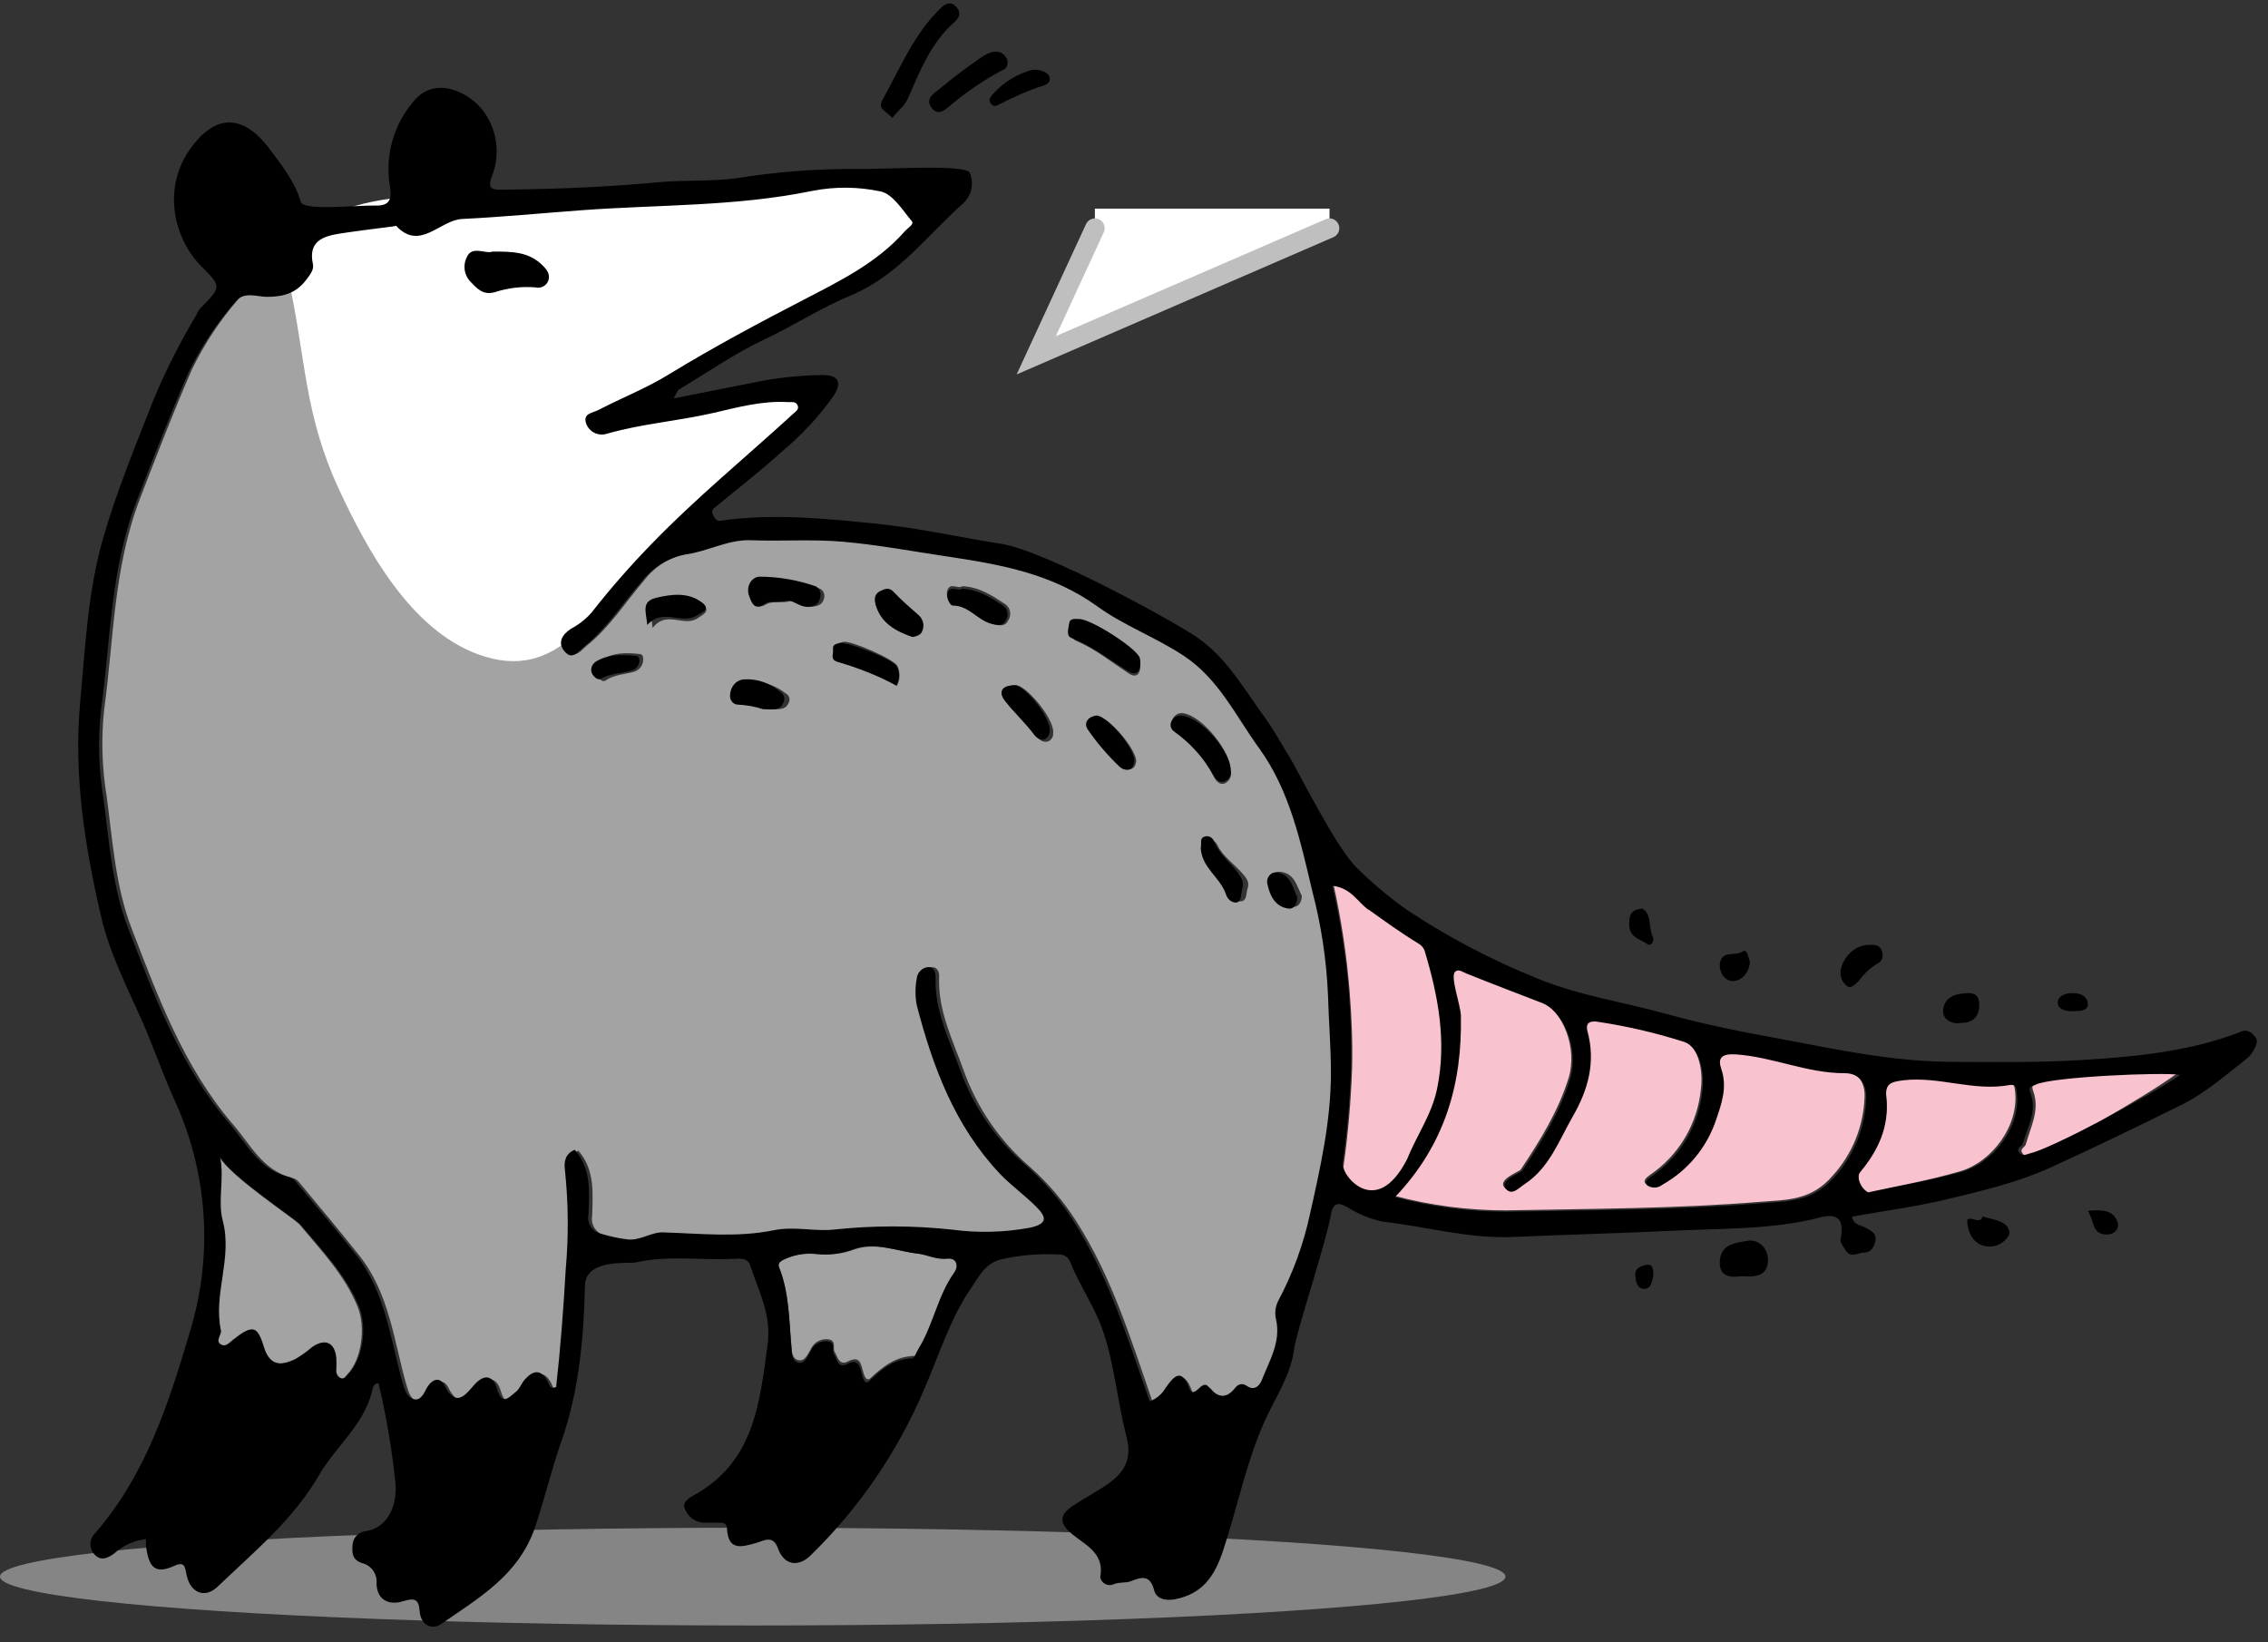 <svg width="116" height="84" viewBox="0 0 116 84" fill="none" xmlns="http://www.w3.org/2000/svg">
<rect x="0" y="0" width="116" height="84" fill="#333333" stroke="none"/>
<g id="Group 1">
<path id="Vector" d="M15.045 69.541C15.362 69.36 15.661 69.15 15.939 68.912C16.573 68.468 17.06 68.704 17.13 69.495C17.143 69.698 17.143 69.902 17.13 70.105C17.119 70.189 17.134 70.275 17.173 70.35C17.212 70.425 17.273 70.486 17.347 70.525C17.54 70.617 17.638 70.43 17.747 70.317C18.514 69.523 18.71 67.875 18.293 66.844C17.624 65.196 16.419 63.957 15.322 62.634C15.066 62.327 11.748 60.163 11.191 59.129C11.415 60.244 11.051 61.391 11.328 62.429C11.836 64.338 10.83 66.177 11.233 68.076C11.275 68.273 10.928 68.591 11.212 68.782C11.496 68.972 11.689 68.694 11.913 68.524C12.845 67.787 13.094 67.818 13.423 68.902C13.714 69.908 14.306 69.869 15.045 69.541Z" fill="#A3A3A3"/>
<ellipse id="Ellipse 1" opacity="0.5" cx="38.5" cy="80.639" rx="38.5" ry="2.5" fill="#D9D9D9"/>
<path id="Vector_2" d="M69.155 54.641C69.098 56.314 68.952 57.983 68.718 59.641C68.652 60.14 70.404 62.532 72.009 59.383C72.488 58.158 73.267 57.076 73.54 55.745C74.047 53.268 73.614 50.907 72.897 48.565C72.829 48.413 72.713 48.289 72.568 48.211C71.698 47.676 70.876 47.071 70.05 46.473C69.501 46.073 69.169 45.341 68.204 45.238C68.602 47.025 68.877 48.838 69.026 50.663C69.134 51.99 69.187 53.31 69.155 54.641Z" fill="#F9C2CF"/>
<path id="Vector_3" d="M14.919 60.24C15.052 60.268 15.175 60.335 15.269 60.434C16.32 61.697 17.372 62.953 18.395 64.24C19.919 66.175 20.147 68.596 20.795 70.865C20.897 71.217 21.016 71.569 21.314 71.657C21.703 71.794 21.871 71.4 22.015 71.112C22.271 70.64 22.691 70.489 22.93 70.971C23.487 72.093 23.981 71.478 24.415 70.971C24.969 70.32 25.418 70.468 25.617 71.154C25.884 72.062 26.252 71.534 26.574 71.295C26.774 71.143 26.861 70.855 27.036 70.658C27.446 70.197 27.846 70.091 28.193 70.746C28.273 70.897 28.28 71.186 28.634 71.048C28.859 69.053 29.006 67.034 29.125 65C29.276 63.307 29.263 61.603 29.086 59.913C29.023 59.462 29.104 59.054 29.587 58.857C30.432 59.839 30.32 61.032 30.288 62.186C30.267 62.295 30.267 62.408 30.29 62.518C30.312 62.627 30.356 62.731 30.418 62.824C30.481 62.917 30.561 62.996 30.654 63.057C30.747 63.118 30.852 63.161 30.961 63.181C31.368 63.305 31.784 63.395 32.205 63.452C32.906 63.572 33.463 63.1 34.111 63.1C35.997 63.16 37.9 63.375 39.76 62.991C40.812 62.777 41.81 63.062 42.802 62.96C44.823 62.74 46.861 62.74 48.882 62.96C50.208 63.138 51.554 63.104 52.87 62.858C53.826 62.661 53.658 62.288 53.196 61.802C52.589 61.187 51.867 60.676 51.279 60.043C49.008 57.612 47.89 54.593 47.074 51.441C46.983 50.976 46.983 50.498 47.074 50.033C47.091 49.881 47.162 49.741 47.274 49.637C47.386 49.533 47.531 49.473 47.683 49.467C47.936 49.467 48.058 49.717 48.034 49.981C47.964 51.697 48.735 53.2 49.285 54.744C49.965 56.652 51.128 58.35 52.659 59.67C53.589 60.489 54.397 61.437 55.06 62.485C56.886 65.342 57.863 68.564 58.978 71.784C59.304 71.653 59.577 71.415 59.752 71.108C60.102 70.584 60.551 69.982 60.95 71.108C61.059 71.418 61.21 71.34 61.385 71.196C61.56 71.052 61.735 70.791 61.967 71.07C62.436 71.65 62.871 71.685 63.34 71.07C63.403 70.987 63.495 70.932 63.598 70.918C63.7 70.903 63.804 70.93 63.887 70.992C64.329 71.309 64.588 70.929 64.679 70.686C65.064 69.701 65.646 68.758 65.404 67.607C65.32 67.279 65.358 66.931 65.513 66.629C66.256 65.23 66.801 63.733 67.132 62.182C67.672 59.786 68.204 57.394 68.204 54.92C68.204 53.58 68.089 52.239 68.054 50.906C67.976 49.114 67.71 47.336 67.258 45.6C66.641 43.063 66.116 40.446 64.553 38.261C63.368 36.6 62.499 34.686 60.698 33.497C59.272 32.544 57.625 31.939 56.269 30.95C53.938 29.254 51.307 28.793 48.605 28.385C46.811 28.114 45.024 27.776 43.219 27.622C41.681 27.488 40.118 27.622 38.572 27.548C37.377 27.502 36.354 28.125 35.205 28.279C34.306 28.458 33.503 28.958 32.945 29.687C31.981 30.809 31.192 32.076 30.015 33.022C29.71 33.269 29.43 33.726 29.03 33.265C28.631 32.804 28.932 32.371 29.36 32.093C29.758 31.882 30.114 31.6 30.411 31.259C31.375 30.024 32.404 28.841 33.495 27.716C35.773 25.338 38.317 23.248 40.734 21.032C40.857 20.919 41.022 20.799 40.941 20.616C40.861 20.434 40.675 20.465 40.468 20.451C39.161 20.363 37.896 20.712 36.677 20.997C34.851 21.422 32.976 21.556 31.171 22.08C30.958 22.145 30.727 22.122 30.53 22.017C30.333 21.911 30.186 21.732 30.12 21.517C29.973 21.021 30.453 21.018 30.779 20.845C31.97 20.223 33.232 19.712 34.364 19.023C36.617 17.643 38.919 16.398 41.274 15.177C43.114 14.22 44.989 13.288 46.404 11.691C46.555 11.522 46.916 11.321 46.779 11.152C46.303 10.579 45.805 9.745 45.188 9.625C44.034 9.377 42.842 9.367 41.684 9.597C37.773 10.406 33.8 10.301 29.857 10.593C27.835 10.744 25.799 10.945 23.791 11.04C22.653 11.096 21.64 12.714 20.417 11.392C20.417 11.392 20.357 11.409 20.322 11.413C19.394 11.536 18.465 11.645 17.543 11.789C16.622 11.933 15.914 12.187 16.163 13.358C16.226 13.643 16.051 13.847 15.865 14.108C15.329 14.85 14.674 15.043 13.822 15.04C13.282 15.04 12.634 14.752 12.207 15.283C11.251 16.38 10.445 17.6 9.81 18.91C8.863 21.077 8.015 23.287 7.164 25.493C5.804 29.011 5.822 32.702 5.324 36.326C5.171 37.797 5.215 39.282 5.457 40.741C5.762 43.004 5.902 45.315 6.719 47.451C8.075 50.969 9.382 54.551 11.916 57.51C12.82 58.544 13.415 59.846 14.919 60.24ZM65.534 44.597C66.235 44.703 66.337 45.35 66.585 45.825C66.568 46.177 66.403 46.42 66.102 46.381C65.443 46.3 65.117 45.811 64.991 45.217C64.962 45.138 64.954 45.052 64.969 44.969C64.985 44.886 65.022 44.809 65.077 44.746C65.132 44.682 65.204 44.635 65.284 44.609C65.363 44.583 65.449 44.579 65.531 44.597H65.534ZM63.551 44.678C63.74 44.9 63.926 45.118 63.81 45.442C63.726 45.681 63.792 46.061 63.477 46.103C63.35 46.107 63.225 46.069 63.122 45.996C63.018 45.922 62.941 45.817 62.902 45.695C62.569 44.883 61.585 44.467 61.518 43.517C61.585 43.296 61.438 43.042 61.732 42.976C61.829 42.943 61.934 42.947 62.028 42.986C62.123 43.024 62.2 43.096 62.247 43.187C62.534 43.816 63.12 44.175 63.547 44.678H63.551ZM60.001 36.727C60.059 36.625 60.152 36.546 60.261 36.505C60.371 36.463 60.492 36.461 60.604 36.498C61.55 36.702 62.955 38.444 62.948 39.436C62.98 39.563 62.966 39.697 62.907 39.815C62.849 39.932 62.75 40.023 62.629 40.073C62.359 40.168 62.17 39.911 62.079 39.721C61.602 38.794 60.929 37.983 60.106 37.346C60.011 37.278 59.946 37.174 59.927 37.058C59.907 36.942 59.934 36.823 60.001 36.727ZM57.376 39.228C56.782 38.678 56.245 38.067 55.775 37.406C55.505 37.019 55.799 36.727 56.195 36.681C56.787 36.716 58.172 38.416 58.108 38.954C58.045 39.492 57.548 39.387 57.369 39.228H57.376ZM54.923 32.033C54.958 31.756 55.214 31.819 55.4 31.815C55.946 31.815 58.133 33.276 58.294 33.772C58.315 33.856 58.325 33.942 58.326 34.028C58.326 34.521 58.094 34.69 57.716 34.437C56.837 33.856 56.017 33.188 55.032 32.772C54.745 32.663 54.874 32.287 54.906 32.051L54.923 32.033ZM53.872 37.596C53.711 38.11 53.248 37.969 53.041 37.698C52.537 37.037 51.913 36.491 51.401 35.847C51.163 35.548 51.051 35.063 51.952 35.042C52.467 35.021 54.072 36.896 53.851 37.596H53.872ZM48.437 30.236C48.574 29.733 49.026 30.158 49.218 29.979C50.112 30.025 50.764 30.475 51.419 30.904C51.544 30.994 51.63 31.128 51.659 31.279C51.688 31.43 51.659 31.587 51.577 31.717C51.426 32.044 51.16 32.012 50.82 31.924C50.052 31.731 49.6 30.915 48.717 30.911C48.602 30.915 48.374 30.507 48.437 30.236ZM45.038 30.362C45.311 30.243 45.483 30.179 45.739 30.419C46.138 30.809 46.58 31.154 47.011 31.513C47.113 31.601 47.185 31.72 47.216 31.852C47.247 31.985 47.235 32.123 47.182 32.248C47.112 32.477 46.856 32.508 46.685 32.544C45.833 32.269 45.104 31.903 44.82 31.034C44.757 30.82 44.684 30.521 45.052 30.359L45.038 30.362ZM42.778 33.177C42.746 32.913 42.932 32.864 43.156 32.825C43.584 32.783 45.711 33.708 45.896 34.06C45.973 34.221 46.011 34.398 46.007 34.577C46.003 34.755 45.956 34.93 45.872 35.087C44.965 34.568 44.005 34.148 43.009 33.835C42.634 33.694 42.83 33.392 42.791 33.159L42.778 33.177ZM38.923 29.659C39.938 29.657 40.948 29.806 41.919 30.102C42.013 30.143 42.089 30.219 42.13 30.313C42.172 30.408 42.176 30.514 42.143 30.612C42.07 30.922 41.845 31.003 41.547 31.031C41.039 31.08 40.608 30.619 40.297 30.781C39.788 30.827 39.438 30.76 39.203 30.901C38.709 31.196 38.541 30.901 38.397 30.549C38.347 30.454 38.322 30.349 38.325 30.242C38.327 30.136 38.357 30.031 38.411 29.939C38.465 29.848 38.542 29.771 38.634 29.718C38.726 29.664 38.831 29.635 38.937 29.634L38.923 29.659ZM38.275 34.866C38.967 34.822 39.651 35.038 40.195 35.471C40.239 35.494 40.277 35.527 40.308 35.566C40.338 35.606 40.36 35.651 40.372 35.7C40.383 35.749 40.385 35.799 40.375 35.848C40.366 35.897 40.346 35.944 40.318 35.985C40.16 36.319 39.834 36.284 39.287 36.263C38.859 36.138 38.418 36.066 37.973 36.048C37.914 36.05 37.854 36.038 37.8 36.014C37.745 35.991 37.696 35.955 37.657 35.91C37.618 35.865 37.589 35.811 37.573 35.754C37.557 35.696 37.553 35.636 37.563 35.577C37.574 35.391 37.653 35.216 37.784 35.085C37.915 34.954 38.09 34.876 38.275 34.866ZM33.793 30.644C34.493 30.443 35.247 30.341 35.895 30.858C36.351 31.228 36.06 31.376 35.681 31.622C34.953 32.1 34.101 31.182 33.379 32.118C33.302 31.397 33.116 30.837 33.782 30.644H33.793ZM30.737 33.779C31.322 33.364 32.026 33.374 32.717 33.451C32.874 33.451 32.903 33.61 32.899 33.754C32.893 33.889 32.847 34.019 32.765 34.127C32.684 34.234 32.572 34.314 32.444 34.356C31.946 34.496 31.417 34.5 30.961 34.813C30.821 34.908 30.656 34.732 30.565 34.591C30.488 34.461 30.462 34.306 30.493 34.157C30.523 34.008 30.608 33.875 30.73 33.786L30.737 33.779ZM24.079 13.02C24.335 12.447 24.969 12.901 25.326 12.76C26.262 12.76 27.078 12.76 27.751 13.464C27.997 13.721 28.102 13.921 28.028 14.213C27.988 14.342 27.899 14.451 27.781 14.516C27.663 14.582 27.524 14.599 27.394 14.565C26.736 14.511 26.075 14.591 25.449 14.801C24.818 14.984 24.545 14.575 24.212 14.234C24.076 14.068 23.991 13.865 23.968 13.65C23.945 13.436 23.985 13.22 24.082 13.027L24.079 13.02Z" fill="#A3A3A3"/>
<path id="Vector_4" d="M14.804 14.493C15.654 18.467 15.576 21.239 17.34 25.034C18.776 28.122 20.988 32.198 24.449 33.466C28.612 34.991 30.351 31.204 32.74 28.607C35.128 26.011 37.926 23.899 40.385 21.464C41.09 20.761 41.69 20.368 41.817 19.451C40.406 19.321 39.062 20.213 37.619 20.354C35.855 20.526 34.14 20.122 32.535 20.838C35.192 19.619 37.742 17.926 40.261 16.422C41.99 15.389 47.275 13.26 47.511 10.993C47.864 7.564 40.134 9.163 38.092 9.342C34.412 9.665 30.616 9.472 26.802 9.809C23.511 10.101 15.848 9.272 15.044 13.323L14.804 14.493Z" fill="white"/>
<path id="Vector_5" d="M48.519 64.378C47.99 64.436 47.529 64.187 47.036 64.129C45.914 64.006 44.782 63.505 43.66 63.921C43.06 64.135 42.415 64.212 41.778 64.146C41.295 64.091 40.804 64.149 40.349 64.314C40.103 64.412 39.71 64.518 39.828 64.808C40.36 66.098 40.346 67.45 40.471 68.794C40.492 69.026 40.471 69.549 40.896 69.576C41.185 69.596 41.328 69.235 41.485 68.972C41.556 68.822 41.673 68.696 41.82 68.612C41.968 68.527 42.139 68.487 42.31 68.497C42.835 68.535 42.557 68.948 42.696 69.156C42.835 69.364 42.896 69.839 43.328 69.654C43.928 69.34 44.011 69.654 44.121 70.064C44.171 70.241 44.268 70.729 44.532 70.48C45.179 69.876 45.815 69.374 46.768 69.351C46.879 69.351 46.979 69.043 47.083 68.883C47.865 67.682 48.083 66.235 48.958 65.064C49.154 64.788 49.126 64.31 48.519 64.378Z" fill="#A3A3A3"/>
<path id="Vector_6" d="M95.139 59.916C94.927 60.176 95.159 60.789 95.555 60.981C97.069 60.655 98.674 60.371 100.223 59.916C101.9 59.445 103.266 57.546 103.065 55.836C103.033 55.574 103.023 55.339 102.694 55.4C100.892 55.754 99.148 54.942 97.343 55.151C96.674 55.229 96.397 55.339 96.473 56.063C96.618 57.56 96.047 58.809 95.139 59.916Z" fill="#F9C2CF"/>
<path id="Vector_7" d="M103.976 59.043C104.994 58.805 109.816 56.05 111.418 54.854C110.573 54.694 105.028 54.957 104.261 55.373C104.044 55.49 103.857 55.447 104 55.838C104.339 56.791 103.85 57.665 103.613 58.528C103.568 58.692 103.249 58.758 103.47 59.021C103.643 59.222 103.786 59.087 103.976 59.043Z" fill="#F9C2CF"/>
<path id="Vector_8" d="M71.291 61.156C73.159 61.655 75.083 61.907 77.016 61.907C81.352 61.822 85.687 61.822 90.015 61.472C91.378 61.363 92.638 61.419 93.734 60.132C94.746 59.021 95.326 57.582 95.366 56.079C95.387 55.43 95.086 54.806 94.27 54.81C92.372 54.81 90.625 53.986 88.737 53.849C87.942 53.793 87.774 54.052 87.96 54.596C88.278 55.528 87.96 56.37 87.701 57.18C87.231 58.6 86.248 59.794 84.945 60.525C84.84 60.609 84.713 60.658 84.579 60.666C84.445 60.675 84.313 60.641 84.199 60.571C83.985 60.392 84.227 60.22 84.377 60.104C85.115 59.605 85.733 58.947 86.187 58.18C86.64 57.412 86.918 56.553 87 55.665C87.126 54.575 86.79 53.442 86.072 53.211C84.645 52.756 83.183 52.417 81.702 52.197C81.352 52.141 80.97 52.145 81.121 52.692C81.544 54.259 81.142 55.693 80.364 57.036C79.664 58.263 79.159 59.666 77.913 60.497C77.626 60.686 77.213 61.16 76.915 60.69C76.663 60.301 77.71 59.925 77.78 59.82C78.764 58.344 79.706 56.833 80.231 55.122C80.693 53.607 79.933 51.671 78.792 51.223C77.514 50.721 76.225 50.23 74.94 49.718C74.751 49.641 74.561 49.487 74.383 49.599C74.068 49.795 74.646 51.296 74.66 51.875C74.726 55.339 73.854 58.456 71.291 61.156Z" fill="#F9C2CF"/>
<path id="Vector_9" d="M16.324 75.44C17.158 73.998 18.568 72.919 19.009 71.238C19.069 71.007 19.066 70.769 19.36 70.741C19.755 72.406 20.042 74.095 20.219 75.797C20.349 76.824 19.921 78.147 18.698 78.315C18.512 78.337 18.341 78.426 18.218 78.566C18.094 78.705 18.027 78.885 18.028 79.072C18.003 79.457 18.028 79.772 18.498 79.944C18.726 79.992 18.928 80.121 19.068 80.308C19.208 80.494 19.275 80.724 19.258 80.956C19.258 81.821 19.875 82.136 20.636 81.894C21.222 81.709 21.418 81.807 21.464 82.406C21.516 83.106 22.07 83.407 22.568 83.061C24.489 81.723 26.547 80.574 27.385 78.06C27.862 76.631 28.206 75.164 28.703 73.749C29.619 71.157 29.85 68.468 29.92 65.754C29.955 64.353 32.15 64.654 32.532 64.567C34.194 64.189 35.87 64.472 37.535 64.385C37.886 64.367 38.236 64.332 38.376 64.735C38.8 66.048 39.467 67.228 39.26 68.776C38.85 71.812 38.559 74.785 35.484 76.48C35.263 76.603 34.86 76.831 35.035 77.181C35.106 77.37 35.229 77.535 35.388 77.659C35.548 77.782 35.739 77.859 35.94 77.881C36.206 77.881 36.476 77.881 36.746 77.881C36.942 77.881 37.167 77.881 37.181 78.158C37.237 79.338 37.917 79.135 38.702 78.911C39.053 78.809 39.54 78.484 39.793 79.198C40.087 80.035 40.802 80.182 41.437 79.576C43.953 77.133 45.948 74.208 47.302 70.975C48.049 69.263 48.593 67.449 49.665 65.887C50.065 65.302 50.367 64.654 51.145 64.427C52.117 64.199 53.117 64.11 54.114 64.164C54.248 64.149 54.382 64.18 54.495 64.251C54.608 64.323 54.694 64.43 54.739 64.556C55.215 65.747 55.966 66.794 56.393 68.02C57.017 69.806 57.144 71.69 57.62 73.493C57.911 74.596 57.522 75.286 56.719 75.861C56.106 76.302 55.419 76.638 54.798 77.072C54.353 77.384 54.125 77.773 54.63 78.28C55.331 78.981 56.527 79.306 56.271 80.676C56.286 80.75 56.317 80.819 56.363 80.879C56.409 80.939 56.468 80.988 56.536 81.021C56.603 81.055 56.678 81.073 56.753 81.074C56.829 81.075 56.904 81.058 56.972 81.026C57.231 80.907 57.575 80.98 57.845 80.872C58.42 80.641 58.827 80.553 59.037 81.355C59.135 81.733 59.545 81.901 60.089 81.8C61.491 81.527 62.108 80.644 62.543 79.349C63.282 77.149 63.714 74.852 64.671 72.712C65.214 71.494 66.014 70.37 66.192 68.99C66.312 68.079 67.826 63.562 68.079 62.094C68.184 61.485 68.475 61.502 68.913 61.744C69.463 62.094 70.071 62.343 70.708 62.48C72.931 62.732 75.112 63.366 77.369 63.267C80.087 63.148 82.807 63.082 85.524 62.949C87.877 62.833 90.236 62.893 92.568 62.395C93.199 62.263 94.492 61.695 94.135 63.401C94.103 63.555 94.282 63.751 94.384 63.929C94.643 64.385 95.043 64.066 95.365 64.062C95.688 64.059 95.849 63.796 95.916 63.474C95.996 63.078 95.723 62.973 95.46 62.816C95.197 62.658 94.808 62.676 94.72 62.227C96.396 61.926 98.058 61.713 99.678 61.317C101.431 60.893 103.184 60.477 104.814 59.745C107.11 58.694 109.372 57.608 111.643 56.474C112.87 55.854 113.835 54.982 114.883 54.173C115.065 54.026 115.211 53.841 115.311 53.63C115.451 53.353 115.51 53.175 115.255 52.93C115.174 52.824 115.056 52.753 114.925 52.729C114.795 52.705 114.659 52.73 114.546 52.8C111.927 53.798 109.154 54.057 106.402 54.222C104.26 54.348 102.093 54.324 99.934 54.313C96.908 54.313 93.974 53.69 91.064 53.136C89.135 52.786 87.207 52.408 85.3 51.879C83.07 51.256 80.76 50.927 78.6 50.034C76.321 49.114 74.139 47.972 72.086 46.623C71.12 45.955 70.215 45.203 69.383 44.374C68.331 43.348 66.385 39.426 66.007 38.81C65.558 38.081 65.148 37.325 64.646 36.632C63.594 35.196 62.729 33.627 61.203 32.583C59.969 31.743 53.448 28.16 51.201 27.814C49.097 27.485 46.994 27.008 44.862 26.791C42.173 26.518 39.509 26.245 36.799 26.641C36.602 26.669 36.29 26.182 36.501 26.007C37.672 25.033 38.885 24.109 40.007 23.083C40.998 22.26 41.878 21.312 42.626 20.264C43.092 19.542 42.889 19.178 42.036 19.181C40.845 19.199 39.658 19.332 38.492 19.577L34.457 20.376C34.604 20.127 34.639 19.976 34.734 19.92C36.199 19.038 37.615 18.054 39.155 17.332C40.634 16.632 42.002 15.736 43.516 15.109C45.897 14.125 47.411 12.062 49.252 10.409C49.466 10.217 49.615 9.963 49.678 9.682C49.741 9.402 49.715 9.108 49.602 8.844C49.413 8.367 45.097 8.686 43.621 8.64C41.625 8.64 39.632 8.799 37.661 9.117C36.325 9.292 34.99 9.197 33.664 9.323C31.01 9.572 28.349 9.674 25.688 9.702C25.222 9.702 24.903 9.702 25.148 9.043C25.359 8.523 25.441 7.96 25.386 7.402C25.331 6.844 25.141 6.308 24.833 5.839C24.153 4.771 22.291 3.79 21.159 5.177C20.644 5.774 20.268 6.479 20.059 7.239C19.85 7.999 19.812 8.796 19.949 9.572C20.051 10.223 19.9 10.532 19.206 10.514C18.28 10.489 15.525 10.801 15.384 10.328C15.076 9.278 14.417 8.458 13.789 7.621C12.418 5.786 10.984 5.828 9.708 7.646C8.25 9.726 8.958 12.283 10.297 13.62C11.349 14.671 11.332 14.671 10.217 15.799C10.136 15.906 10.07 16.024 10.02 16.149C9.199 17.523 8.476 18.955 7.857 20.432C6.939 22.785 5.967 25.114 5.27 27.544C4.488 30.258 4.365 33.081 4.106 35.861C3.755 39.549 4.32 43.215 5.158 46.819C5.585 48.699 6.448 50.38 7.219 52.11C7.819 53.452 8.288 54.849 8.891 56.187C10.628 59.925 10.921 64.173 9.715 68.114C8.625 71.795 7.447 75.468 4.835 78.452C4.695 78.601 4.621 78.799 4.626 79.003C4.632 79.207 4.719 79.4 4.867 79.541C5.175 79.839 5.512 79.702 5.848 79.45C6.297 79.046 6.861 78.792 7.461 78.722C7.461 78.935 7.461 79.135 7.507 79.328C7.671 80.266 8.046 80.48 8.909 80.091C9.47 79.835 9.459 80.168 9.547 80.574C9.747 81.488 10.494 81.765 11.121 81.162C12.99 79.373 15.002 77.727 16.324 75.44ZM48.81 65.078C47.951 66.276 47.737 67.764 46.969 68.997C46.868 69.165 46.77 69.473 46.661 69.477C45.725 69.504 45.097 70.016 44.466 70.636C44.207 70.891 44.115 70.391 44.063 70.208C43.958 69.806 43.874 69.469 43.285 69.788C42.86 69.977 42.818 69.529 42.664 69.277C42.51 69.025 42.801 68.639 42.285 68.601C42.117 68.59 41.949 68.631 41.804 68.718C41.66 68.805 41.545 68.934 41.476 69.088C41.321 69.357 41.178 69.725 40.897 69.708C40.487 69.68 40.501 69.144 40.48 68.906C40.357 67.529 40.371 66.139 39.849 64.815C39.733 64.521 40.119 64.413 40.361 64.308C40.807 64.138 41.289 64.079 41.763 64.136C42.389 64.204 43.021 64.124 43.611 63.905C44.712 63.478 45.823 63.992 46.924 64.118C47.411 64.174 47.863 64.434 48.379 64.374C48.985 64.304 49.013 64.794 48.81 65.078ZM103.454 58.498C103.699 57.654 104.204 56.838 103.853 55.92C103.709 55.549 103.902 55.591 104.123 55.476C104.916 55.077 110.641 54.824 111.514 54.978C109.859 56.12 104.877 58.764 103.829 58.992C103.632 59.034 103.478 59.167 103.306 58.971C103.078 58.718 103.408 58.655 103.454 58.498ZM97.367 55.252C99.194 55.045 100.961 55.836 102.78 55.497C103.113 55.434 103.131 55.665 103.156 55.927C103.359 57.615 101.981 59.489 100.281 59.955C98.7 60.389 97.094 60.655 95.558 61.005C95.159 60.823 94.924 60.217 95.138 59.955C96.056 58.859 96.635 57.629 96.48 56.162C96.403 55.448 96.666 55.336 97.367 55.252ZM74.452 49.676C74.631 49.564 74.803 49.718 75.01 49.795C76.286 50.31 77.573 50.797 78.866 51.298C80.013 51.746 80.77 53.683 80.307 55.192C79.785 56.901 78.845 58.41 77.853 59.885C77.783 59.986 76.735 60.361 76.987 60.753C77.296 61.222 77.688 60.753 77.986 60.56C79.245 59.731 79.739 58.33 80.441 57.104C81.219 55.763 81.622 54.334 81.198 52.765C81.047 52.219 81.447 52.212 81.78 52.271C83.261 52.495 84.722 52.836 86.148 53.294C86.849 53.539 87.2 54.67 87.077 55.745C86.995 56.632 86.717 57.49 86.263 58.257C85.809 59.023 85.19 59.68 84.451 60.179C84.301 60.284 84.059 60.469 84.272 60.645C84.386 60.715 84.519 60.748 84.653 60.74C84.787 60.732 84.915 60.683 85.019 60.599C86.325 59.869 87.309 58.677 87.778 57.258C88.052 56.449 88.357 55.605 88.038 54.677C87.852 54.131 88.02 53.875 88.816 53.931C90.702 54.068 92.452 54.901 94.356 54.891C95.169 54.891 95.474 55.511 95.453 56.159C95.412 57.66 94.832 59.097 93.819 60.207C92.718 61.492 91.46 61.432 90.096 61.545C85.763 61.895 81.422 61.895 77.082 61.979C75.147 61.979 73.22 61.727 71.35 61.229C73.916 58.533 74.789 55.42 74.719 51.953C74.708 51.382 74.13 49.883 74.445 49.687L74.452 49.676ZM70 46.525C70.831 47.117 71.655 47.715 72.524 48.244C72.67 48.321 72.786 48.444 72.854 48.594C73.555 50.916 74.007 53.252 73.499 55.7C73.225 57.017 72.447 58.088 71.963 59.3C70.354 62.416 68.601 60.049 68.664 59.556C68.898 57.915 69.045 56.263 69.102 54.607C69.134 53.291 69.081 51.984 68.983 50.667C68.829 48.863 68.549 47.072 68.145 45.306C69.109 45.408 69.442 46.147 69.993 46.532L70 46.525ZM6.542 47.435C5.722 45.316 5.585 43.012 5.28 40.757C5.043 39.306 5.003 37.83 5.161 36.369C5.659 32.762 5.641 29.092 7.002 25.587C7.854 23.391 8.702 21.192 9.649 19.034C10.285 17.73 11.091 16.516 12.047 15.424C12.475 14.892 13.123 15.179 13.663 15.182C14.511 15.182 15.171 14.993 15.707 14.254C15.896 13.995 16.058 13.788 16.005 13.508C15.752 12.342 16.51 12.083 17.386 11.946C18.263 11.81 19.237 11.694 20.166 11.572C20.198 11.572 20.247 11.537 20.261 11.551C21.481 12.864 22.494 11.253 23.637 11.2C25.646 11.102 27.683 10.906 29.706 10.756C33.654 10.461 37.626 10.57 41.539 9.765C42.697 9.536 43.89 9.546 45.045 9.793C45.662 9.926 46.16 10.742 46.636 11.312C46.777 11.477 46.412 11.663 46.261 11.848C44.859 13.435 42.969 14.366 41.129 15.319C38.786 16.53 36.469 17.77 34.215 19.146C33.082 19.847 31.82 20.34 30.628 20.96C30.302 21.128 29.822 21.136 29.969 21.629C30.035 21.843 30.182 22.021 30.379 22.126C30.576 22.231 30.807 22.254 31.021 22.19C32.826 21.668 34.702 21.535 36.529 21.111C37.749 20.827 39.014 20.484 40.322 20.568C40.532 20.568 40.708 20.533 40.795 20.733C40.883 20.932 40.711 21.03 40.589 21.146C38.169 23.366 35.624 25.446 33.345 27.8C32.254 28.919 31.224 30.096 30.26 31.326C29.963 31.665 29.607 31.946 29.208 32.156C28.784 32.433 28.476 32.856 28.879 33.322C29.282 33.788 29.559 33.322 29.864 33.081C31.028 32.139 31.831 30.878 32.795 29.761C33.354 29.035 34.157 28.538 35.056 28.36C36.206 28.206 37.233 27.583 38.425 27.632C39.975 27.691 41.535 27.572 43.074 27.705C44.88 27.859 46.668 28.199 48.463 28.465C51.163 28.871 53.795 29.33 56.13 31.018C57.487 32.002 59.135 32.604 60.562 33.553C62.346 34.737 63.216 36.646 64.418 38.295C65.982 40.47 66.522 43.075 67.125 45.6C67.577 47.327 67.844 49.098 67.921 50.881C67.959 52.208 68.072 53.543 68.072 54.877C68.072 57.328 67.535 59.72 66.999 62.105C66.667 63.648 66.122 65.138 65.379 66.531C65.224 66.832 65.186 67.178 65.27 67.505C65.516 68.65 64.92 69.606 64.545 70.569C64.45 70.811 64.194 71.189 63.752 70.874C63.669 70.812 63.565 70.786 63.463 70.8C63.361 70.814 63.268 70.869 63.205 70.951C62.736 71.557 62.304 71.518 61.831 70.951C61.607 70.674 61.424 70.933 61.249 71.077C61.074 71.221 60.923 71.297 60.814 70.989C60.415 69.879 59.98 70.478 59.615 70.989C59.433 71.306 59.145 71.549 58.802 71.676C57.676 68.471 56.698 65.264 54.882 62.42C54.219 61.377 53.41 60.434 52.481 59.618C50.949 58.304 49.785 56.615 49.105 54.716C48.554 53.178 47.783 51.683 47.853 49.974C47.853 49.711 47.744 49.466 47.502 49.463C47.35 49.468 47.205 49.529 47.093 49.632C46.981 49.735 46.91 49.875 46.892 50.027C46.802 50.489 46.802 50.965 46.892 51.427C47.713 54.579 48.834 57.566 51.099 59.99C51.688 60.62 52.411 61.124 53.017 61.741C53.48 62.21 53.648 62.581 52.691 62.791C51.375 63.036 50.028 63.071 48.701 62.893C46.68 62.674 44.64 62.674 42.618 62.893C41.626 62.991 40.617 62.711 39.575 62.924C37.71 63.306 35.81 63.092 33.924 63.033C33.275 63.012 32.718 63.499 32.017 63.383C31.595 63.326 31.179 63.236 30.772 63.113C30.662 63.093 30.558 63.051 30.465 62.99C30.372 62.929 30.291 62.85 30.229 62.758C30.166 62.666 30.123 62.562 30.1 62.453C30.078 62.344 30.078 62.232 30.099 62.122C30.141 60.974 30.257 59.79 29.398 58.809C28.914 59.002 28.833 59.408 28.896 59.86C29.073 61.543 29.086 63.239 28.935 64.924C28.819 66.945 28.668 68.958 28.444 70.944C28.093 71.08 28.093 70.793 28.002 70.643C27.652 69.995 27.256 70.1 26.845 70.555C26.67 70.751 26.582 71.038 26.383 71.189C26.064 71.431 25.681 71.956 25.425 71.049C25.226 70.366 24.78 70.219 24.223 70.867C23.788 71.378 23.294 71.994 22.736 70.867C22.498 70.387 22.077 70.538 21.821 71.007C21.667 71.294 21.499 71.686 21.12 71.55C20.826 71.448 20.703 71.119 20.601 70.762C19.967 68.507 19.725 66.094 18.2 64.168C17.183 62.882 16.121 61.636 15.072 60.378C14.978 60.28 14.855 60.213 14.722 60.186C13.221 59.808 12.618 58.498 11.717 57.444C9.207 54.509 7.899 50.958 6.542 47.442V47.435ZM13.491 68.871C13.158 67.782 12.909 67.764 11.98 68.496C11.766 68.664 11.549 68.927 11.279 68.752C11.009 68.576 11.345 68.247 11.3 68.051C10.897 66.181 11.899 64.36 11.395 62.448C11.121 61.419 11.486 60.28 11.258 59.174C11.815 60.186 15.136 62.346 15.391 62.651C16.489 63.968 17.695 65.197 18.364 66.829C18.782 67.852 18.582 69.487 17.817 70.275C17.709 70.387 17.611 70.569 17.418 70.482C17.343 70.443 17.282 70.382 17.243 70.307C17.204 70.233 17.189 70.148 17.201 70.065C17.213 69.863 17.213 69.661 17.201 69.459C17.127 68.675 16.643 68.44 16.008 68.881C15.736 69.12 15.441 69.332 15.129 69.515C14.396 69.858 13.803 69.897 13.491 68.874V68.871Z" fill="black"/>
<path id="Vector_10" d="M45.638 6.037C45.916 5.647 46.26 5.451 46.453 5.004C47.056 3.615 47.625 2.183 48.798 1.147C49.064 0.911 49.18 0.654 48.92 0.361C48.661 0.068 48.408 0.143 48.141 0.393C46.755 1.704 46.056 3.465 45.147 5.087C44.841 5.597 45.361 5.676 45.638 6.037Z" fill="black"/>
<path id="Vector_11" d="M47.677 5.552C48.035 5.964 48.41 5.552 48.646 5.359C49.432 4.701 50.277 4.126 51.171 3.639C51.342 3.547 51.582 3.517 51.528 3.071C51.264 2.485 50.731 2.574 50.248 2.893C49.49 3.407 48.757 3.959 48.053 4.549C47.749 4.783 47.277 5.073 47.677 5.552Z" fill="black"/>
<path id="Vector_12" d="M89.447 63.453C88.852 63.559 87.993 63.588 87.96 64.54C87.934 65.31 88.536 65.355 89.053 65.273C89.719 65.318 90.418 65.322 90.429 64.426C90.427 64.291 90.399 64.157 90.348 64.033C90.296 63.909 90.222 63.798 90.13 63.707C90.038 63.616 89.93 63.546 89.813 63.503C89.695 63.459 89.571 63.442 89.447 63.453Z" fill="black"/>
<path id="Vector_13" d="M50.682 5.3C50.846 5.52 51.023 5.385 51.184 5.3C51.791 4.986 52.419 4.71 53.064 4.474C53.324 4.396 53.826 4.301 53.666 3.901C53.577 3.678 53.16 3.537 52.797 3.573C52.022 3.781 51.328 4.205 50.805 4.792C50.668 4.959 50.517 5.087 50.682 5.3Z" fill="black"/>
<path id="Vector_14" d="M95.063 50.176C95.302 49.848 95.59 49.569 95.914 49.353C96.102 49.26 96.362 49.108 96.276 48.724C96.191 48.34 95.91 48.311 95.617 48.329C95.306 48.329 95.002 48.435 94.746 48.635C94.49 48.835 94.295 49.118 94.185 49.446C94.126 49.611 94.116 49.793 94.159 49.964C94.201 50.136 94.293 50.286 94.419 50.392C94.64 50.63 94.871 50.362 95.063 50.176Z" fill="black"/>
<path id="Vector_15" d="M100.228 52.326C100.871 52.326 101.232 52.055 101.232 51.383C101.232 50.933 101.011 50.776 100.616 50.795C100.031 50.818 99.439 50.979 99.382 51.685C99.348 52.136 99.844 52.395 100.228 52.326Z" fill="black"/>
<path id="Vector_16" d="M102.769 62.99C102.645 62.409 101.932 62.401 101.4 62.215C101.3 62.727 100.551 62.005 100.619 62.552C100.687 63.099 100.972 63.781 101.82 63.758C102.349 63.746 102.837 63.238 102.769 62.99Z" fill="black"/>
<path id="Vector_17" d="M88.625 50.177C88.847 50.179 89.062 50.077 89.225 49.891C89.389 49.706 89.488 49.452 89.503 49.181C89.402 49.007 89.399 48.485 89.107 48.675C88.725 48.924 88.064 48.576 87.961 49.307C87.955 49.419 87.967 49.53 87.998 49.635C88.028 49.74 88.076 49.836 88.138 49.918C88.201 49.999 88.276 50.065 88.359 50.109C88.443 50.154 88.534 50.177 88.625 50.177Z" fill="black"/>
<path id="Vector_18" d="M84.294 48.311C84.38 48.38 84.656 48.181 84.533 47.917C84.308 47.437 84.487 46.729 83.993 46.473C83.389 46.523 83.329 46.834 83.329 47.271C83.319 47.986 83.926 48.029 84.294 48.311Z" fill="black"/>
<path id="Vector_19" d="M108.289 62.459C108.043 61.859 107.479 61.879 106.788 61.929C107.125 62.462 106.987 63.191 107.819 63.138C107.905 63.135 107.99 63.113 108.065 63.073C108.14 63.033 108.203 62.978 108.249 62.911C108.295 62.844 108.323 62.768 108.33 62.69C108.337 62.611 108.323 62.532 108.289 62.459Z" fill="black"/>
<path id="Vector_20" d="M105.921 51.72C106.446 51.72 106.843 51.692 106.782 51.288C106.736 50.974 106.457 50.791 105.993 50.794C105.528 50.797 105.225 51.008 105.246 51.307C105.275 51.657 105.725 51.714 105.921 51.72Z" fill="black"/>
<path id="Vector_21" d="M84.111 65.919C84.485 65.902 84.488 65.493 84.564 65.244C84.564 64.93 84.544 64.629 84.206 64.693C83.947 64.741 83.619 64.852 83.639 65.223C83.658 65.541 83.734 65.936 84.111 65.919Z" fill="black"/>
<path id="Vector_22" d="M25.331 14.937C25.99 14.724 26.688 14.643 27.381 14.698C27.518 14.733 27.664 14.715 27.789 14.649C27.913 14.582 28.006 14.472 28.049 14.341C28.134 14.045 28.016 13.841 27.758 13.581C27.048 12.867 26.188 12.867 25.201 12.867C24.832 13.009 24.156 12.549 23.887 13.131C23.78 13.329 23.737 13.553 23.762 13.775C23.788 13.997 23.881 14.206 24.031 14.377C24.378 14.719 24.666 15.134 25.331 14.937Z" fill="black"/>
<path id="Vector_23" d="M62.059 39.643C62.151 39.815 62.34 40.059 62.616 39.973C62.739 39.927 62.839 39.841 62.898 39.731C62.958 39.621 62.972 39.495 62.94 39.376C62.94 38.446 61.519 36.809 60.564 36.621C60.452 36.586 60.329 36.587 60.218 36.627C60.106 36.666 60.013 36.739 59.954 36.835C59.919 36.88 59.894 36.932 59.881 36.986C59.868 37.04 59.866 37.096 59.877 37.15C59.887 37.205 59.909 37.257 59.941 37.304C59.973 37.351 60.015 37.391 60.064 37.423C60.895 38.019 61.576 38.777 62.059 39.643Z" fill="black"/>
<path id="Vector_24" d="M54.802 32.631C55.859 33.051 56.733 33.728 57.674 34.316C58.083 34.573 58.319 34.401 58.327 33.903C58.326 33.815 58.315 33.728 58.293 33.643C58.12 33.14 55.78 31.648 55.195 31.662C54.997 31.662 54.723 31.601 54.685 31.883C54.648 32.164 54.517 32.52 54.802 32.631Z" fill="black"/>
<path id="Vector_25" d="M39.1 30.889C39.324 30.735 39.666 30.806 40.158 30.755C40.463 30.573 40.877 31.091 41.369 31.035C41.657 31.004 41.874 30.913 41.946 30.566C41.978 30.456 41.973 30.336 41.933 30.23C41.893 30.124 41.82 30.04 41.729 29.993C40.788 29.662 39.811 29.494 38.828 29.496C38.73 29.503 38.634 29.538 38.55 29.598C38.466 29.658 38.395 29.741 38.345 29.84C38.295 29.939 38.267 30.051 38.263 30.166C38.259 30.281 38.28 30.395 38.323 30.499C38.459 30.897 38.622 31.221 39.1 30.889Z" fill="black"/>
<path id="Vector_26" d="M48.732 30.974C49.561 30.974 49.993 31.729 50.728 31.911C51.061 31.992 51.304 32.021 51.447 31.719C51.525 31.599 51.553 31.454 51.525 31.314C51.497 31.175 51.416 31.051 51.297 30.968C50.675 30.572 50.056 30.155 49.208 30.113C49.022 30.279 48.596 29.886 48.466 30.351C48.386 30.598 48.603 30.974 48.732 30.974Z" fill="black"/>
<path id="Vector_27" d="M51.385 35.821C51.859 36.439 52.435 36.962 52.907 37.596C53.098 37.856 53.528 37.991 53.677 37.498C53.882 36.824 52.393 35.028 51.895 35.052C51.056 35.069 51.163 35.535 51.385 35.821Z" fill="black"/>
<path id="Vector_28" d="M42.846 33.857C43.887 34.156 44.89 34.556 45.838 35.052C45.926 34.902 45.975 34.735 45.979 34.565C45.984 34.394 45.944 34.225 45.863 34.072C45.673 33.736 43.45 32.849 42.999 32.893C42.765 32.917 42.571 32.96 42.604 33.229C42.637 33.498 42.439 33.726 42.846 33.857Z" fill="black"/>
<path id="Vector_29" d="M62.09 43.02C62.047 42.922 61.975 42.845 61.887 42.803C61.799 42.761 61.702 42.757 61.612 42.792C61.339 42.864 61.472 43.137 61.413 43.376C61.475 44.4 62.389 44.848 62.698 45.724C62.734 45.855 62.806 45.968 62.902 46.048C62.998 46.127 63.114 46.168 63.232 46.164C63.521 46.118 63.459 45.709 63.541 45.451C63.648 45.102 63.476 44.867 63.3 44.628C62.903 44.085 62.36 43.699 62.09 43.02Z" fill="black"/>
<path id="Vector_30" d="M46.667 32.583C46.839 32.545 47.094 32.511 47.164 32.264C47.217 32.129 47.228 31.98 47.198 31.837C47.167 31.694 47.095 31.566 46.992 31.471C46.562 31.091 46.117 30.712 45.722 30.29C45.477 30.032 45.309 30.097 45.022 30.23C44.672 30.404 44.728 30.723 44.795 30.951C45.092 31.892 45.824 32.287 46.667 32.583Z" fill="black"/>
<path id="Vector_31" d="M56.083 36.596C55.683 36.643 55.375 36.959 55.658 37.345C56.133 38.028 56.675 38.659 57.276 39.228C57.442 39.392 57.948 39.541 58.016 38.945C58.083 38.348 56.681 36.632 56.083 36.596Z" fill="black"/>
<path id="Vector_32" d="M37.728 36.038C38.169 36.057 38.606 36.136 39.03 36.273C39.572 36.296 39.895 36.331 40.051 35.968C40.08 35.924 40.099 35.873 40.109 35.819C40.118 35.765 40.117 35.71 40.105 35.656C40.094 35.603 40.072 35.553 40.042 35.51C40.012 35.466 39.974 35.431 39.93 35.405C39.393 34.935 38.719 34.702 38.037 34.749C37.857 34.763 37.687 34.848 37.559 34.99C37.432 35.132 37.355 35.321 37.342 35.521C37.333 35.584 37.336 35.648 37.35 35.71C37.365 35.771 37.392 35.828 37.429 35.877C37.465 35.926 37.511 35.966 37.562 35.994C37.614 36.022 37.67 36.037 37.728 36.038Z" fill="black"/>
<path id="Vector_33" d="M35.618 31.497C36.029 31.265 36.344 31.125 35.85 30.776C35.162 30.291 34.356 30.388 33.57 30.574C32.783 30.76 33.045 31.281 33.106 31.965C33.893 31.082 34.828 31.949 35.618 31.497Z" fill="black"/>
<path id="Vector_34" d="M30.728 34.719C31.193 34.449 31.733 34.446 32.241 34.324C32.372 34.288 32.487 34.219 32.57 34.127C32.653 34.034 32.701 33.921 32.707 33.805C32.707 33.68 32.681 33.559 32.52 33.544C31.805 33.48 31.089 33.468 30.499 33.826C30.372 33.903 30.283 34.017 30.251 34.147C30.218 34.276 30.244 34.411 30.323 34.525C30.416 34.649 30.581 34.804 30.728 34.719Z" fill="black"/>
<path id="Vector_35" d="M65.895 46.469C66.18 46.509 66.335 46.263 66.352 45.898C66.127 45.413 66.021 44.745 65.359 44.636C65.281 44.614 65.199 44.616 65.122 44.641C65.045 44.667 64.976 44.715 64.922 44.78C64.868 44.845 64.832 44.925 64.817 45.011C64.801 45.097 64.808 45.187 64.836 45.269C64.965 45.883 65.273 46.389 65.895 46.469Z" fill="black"/>
<path id="Polygon 1" d="M53 18.172L56 11.672V10.672H68V11.672L53 18.172Z" fill="white"/>
<path id="Polygon 2" d="M56 11.672L53 18.172L68 11.672" stroke="#BFBFBF" stroke-linecap="round"/>
</g>
</svg>
